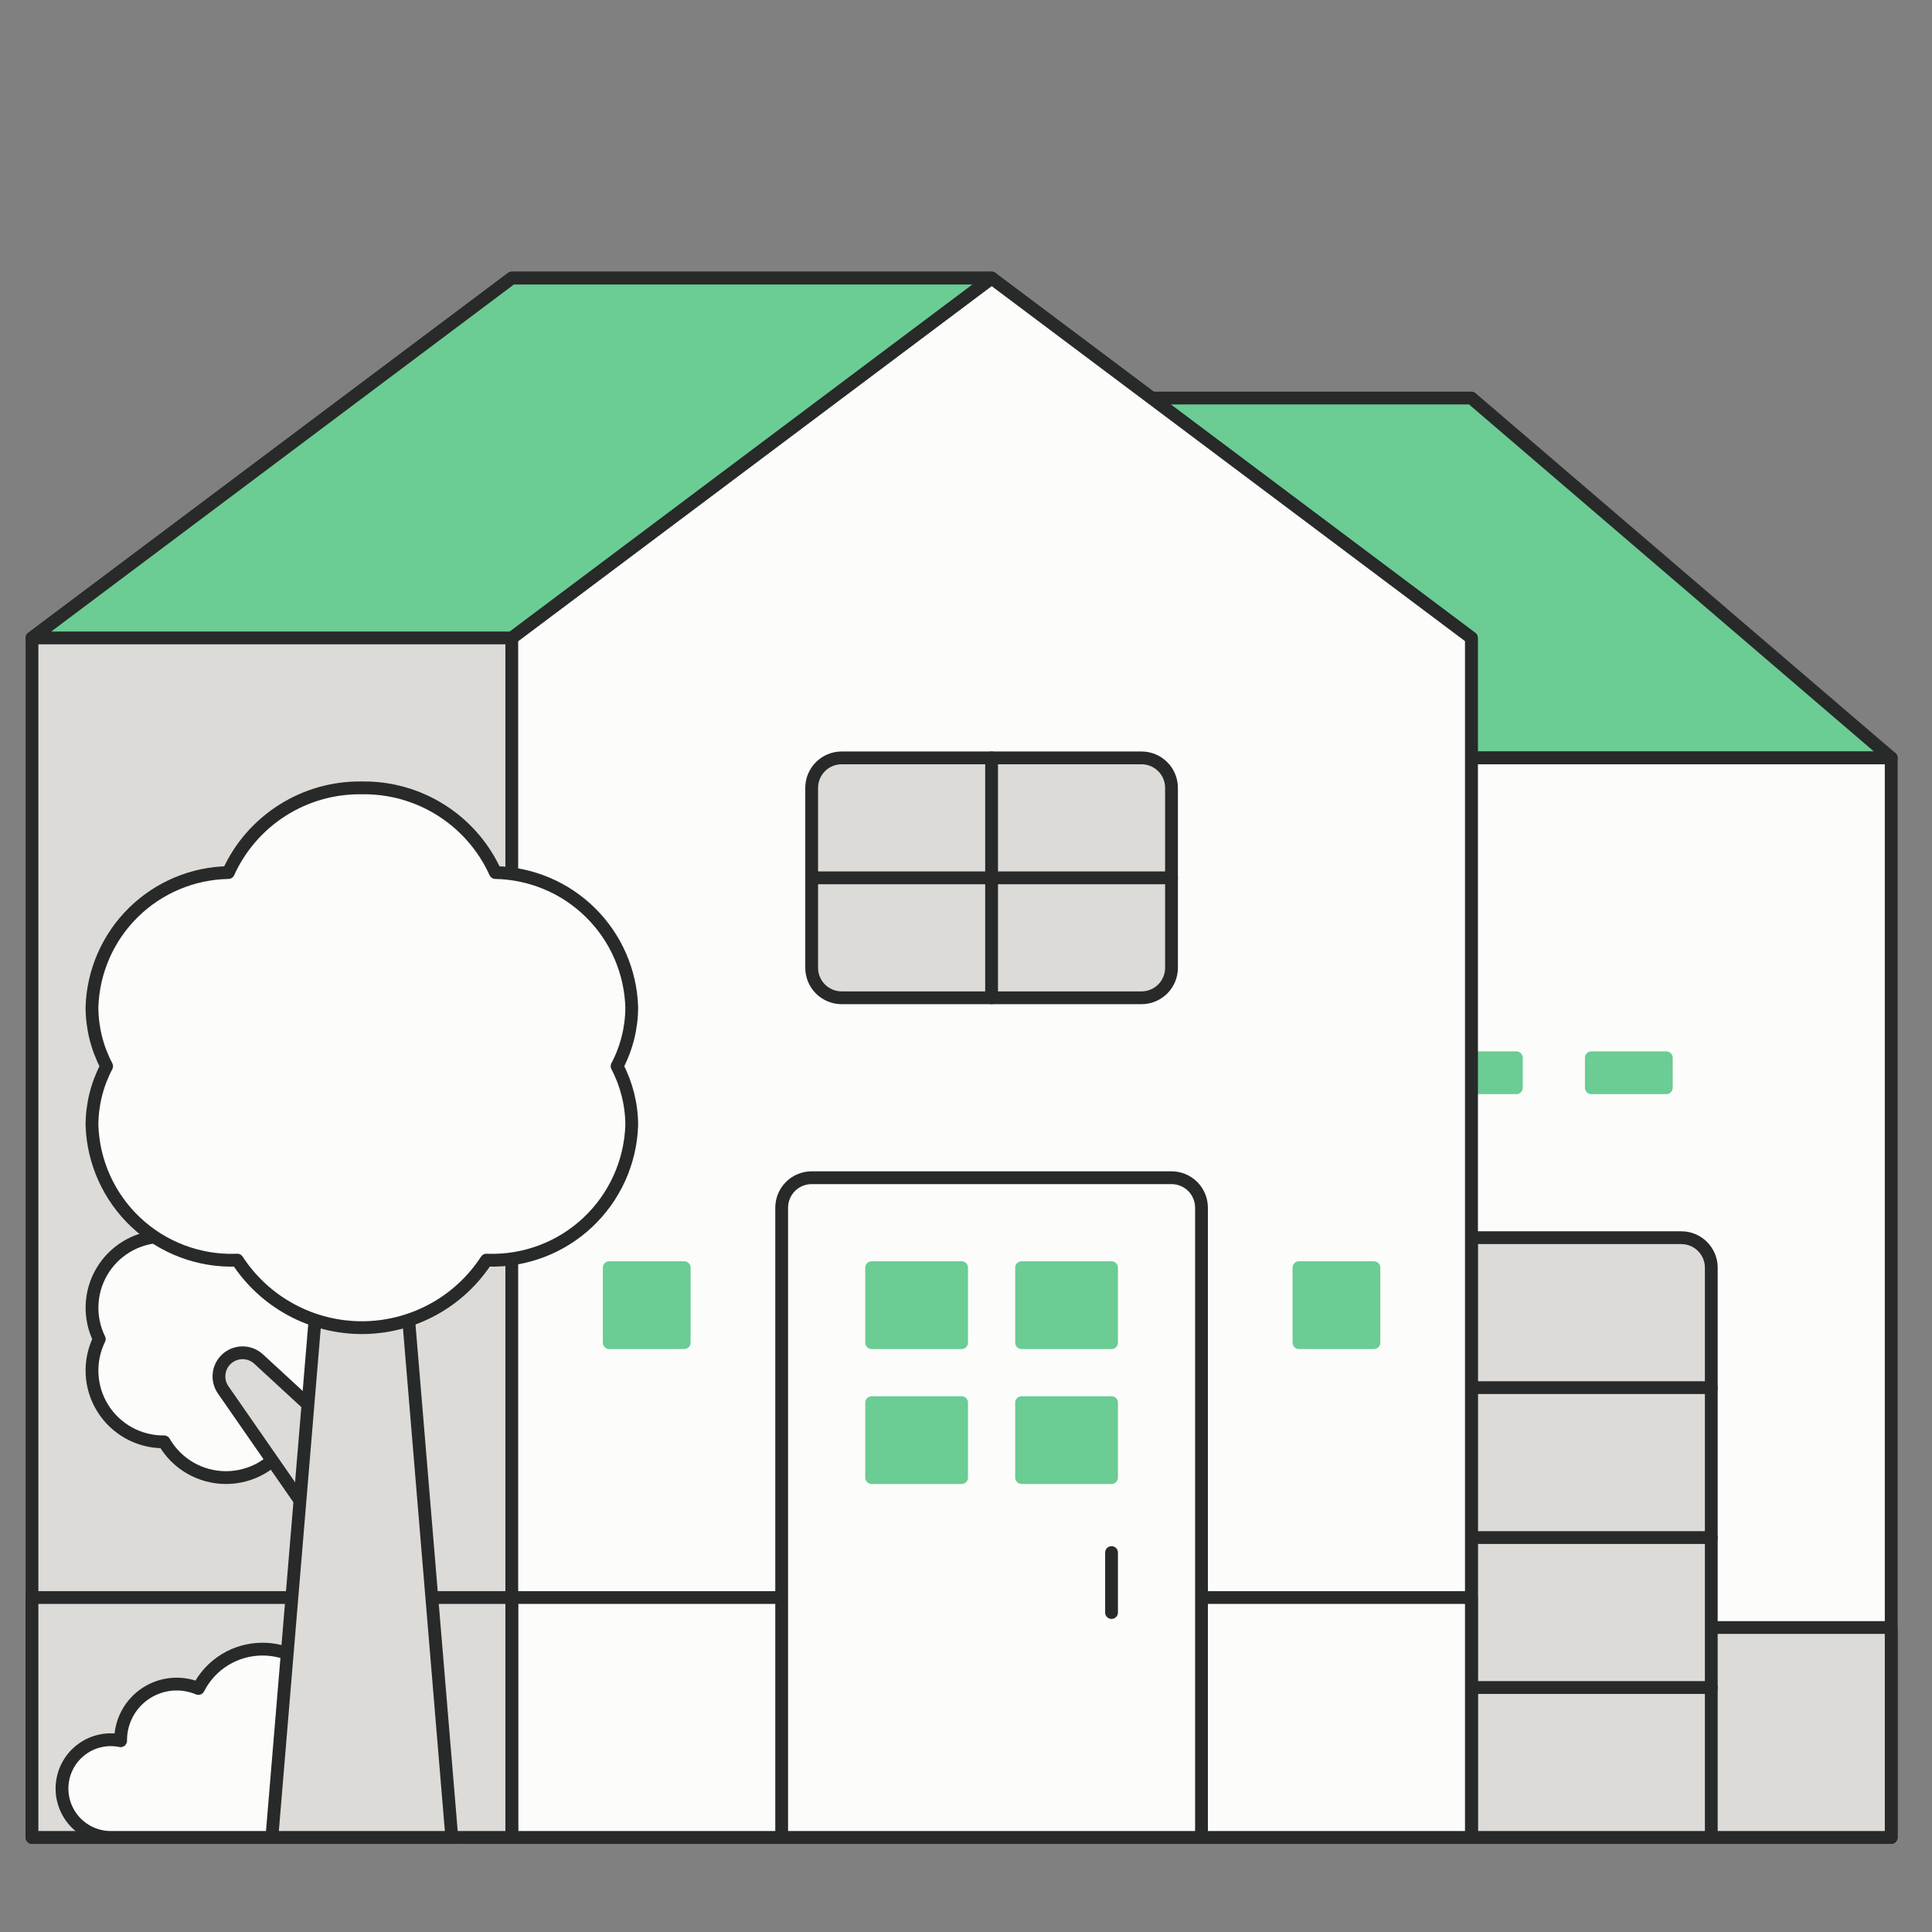 <?xml version="1.0" encoding="UTF-8"?> <svg xmlns="http://www.w3.org/2000/svg" width="151" height="151" viewBox="0 0 151 151" fill="none"><rect x="0" y="0" width="151" height="151" fill="#808080" stroke="none"/><path d="M115 31.109L147.812 59.234H105.625L72.812 31.109H115Z" fill="#6BCC94" stroke="#282929" stroke-linecap="round" stroke-linejoin="round"></path><path d="M147.812 59.234H105.625V143.609H147.812V59.234Z" fill="#FCFDFA" stroke="#282929" stroke-linecap="round" stroke-linejoin="round"></path><path d="M147.812 127.203H115V143.609H147.812V127.203Z" fill="#DCDBD8" stroke="#282929" stroke-linecap="round" stroke-linejoin="round"></path><path d="M115 96.734H131.406C132.028 96.734 132.624 96.981 133.064 97.421C133.503 97.86 133.75 98.457 133.75 99.078V143.609H115V96.734Z" fill="#DCDBD8" stroke="#282929" stroke-linecap="round" stroke-linejoin="round"></path><path d="M115 108.453H133.75" stroke="#282929" stroke-linecap="round" stroke-linejoin="round"></path><path d="M115 120.172H133.75" stroke="#282929" stroke-linecap="round" stroke-linejoin="round"></path><path d="M115 131.891H133.75" stroke="#282929" stroke-linecap="round" stroke-linejoin="round"></path><path d="M118.516 82.672H112.656V85.016H118.516V82.672Z" fill="#6BCC94" stroke="#6BCC94" stroke-linecap="round" stroke-linejoin="round"></path><path d="M130.234 82.672H124.375V85.016H130.234V82.672Z" fill="#6BCC94" stroke="#6BCC94" stroke-linecap="round" stroke-linejoin="round"></path><path d="M77.5 21.734H40L2.5 49.859V143.609H115V49.859L77.5 21.734Z" fill="#DCDBD8" stroke="#282929" stroke-linecap="round" stroke-linejoin="round"></path><path d="M40 143.609H115V49.859L77.5 21.734L40 49.859V143.609Z" fill="#FCFDFA" stroke="#282929" stroke-linecap="round" stroke-linejoin="round"></path><path d="M107.383 99.078H101.523V104.938H107.383V99.078Z" fill="#6BCC94" stroke="#6BCC94" stroke-linecap="round" stroke-linejoin="round"></path><path d="M47.617 104.938H53.477V99.078H47.617V104.938Z" fill="#6BCC94" stroke="#6BCC94" stroke-linecap="round" stroke-linejoin="round"></path><path d="M115 124.859H40V143.609H115V124.859Z" fill="#FCFDFA" stroke="#282929" stroke-linecap="round" stroke-linejoin="round"></path><path d="M40 124.859H2.5V143.609H40V124.859Z" fill="#DCDBD8" stroke="#282929" stroke-linecap="round" stroke-linejoin="round"></path><path d="M20.521 128.891C19.483 128.89 18.464 129.177 17.579 129.719C16.693 130.262 15.976 131.04 15.505 131.966C14.839 131.686 14.114 131.575 13.395 131.643C12.676 131.711 11.985 131.956 11.383 132.356C10.782 132.756 10.288 133.299 9.947 133.936C9.606 134.572 9.428 135.284 9.428 136.006V136.051C8.905 135.943 8.365 135.947 7.844 136.061C7.322 136.175 6.83 136.397 6.4 136.714C5.97 137.03 5.611 137.433 5.346 137.897C5.082 138.361 4.918 138.876 4.865 139.407C4.811 139.938 4.87 140.474 5.036 140.981C5.203 141.488 5.474 141.954 5.831 142.35C6.189 142.746 6.626 143.063 7.113 143.28C7.601 143.496 8.128 143.609 8.662 143.609H25.93C27.158 143.611 28.337 143.132 29.215 142.274C30.094 141.417 30.602 140.25 30.63 139.023C30.658 137.796 30.204 136.606 29.366 135.709C28.528 134.813 27.372 134.28 26.146 134.225C26.068 132.785 25.441 131.431 24.395 130.439C23.349 129.447 21.963 128.893 20.521 128.891Z" fill="#FCFDFA" stroke="#282929" stroke-linecap="round" stroke-linejoin="round"></path><path d="M63.438 92.047H91.562C92.184 92.047 92.78 92.294 93.22 92.733C93.659 93.173 93.906 93.769 93.906 94.391V143.609H61.094V94.391C61.094 93.769 61.341 93.173 61.78 92.733C62.22 92.294 62.816 92.047 63.438 92.047Z" fill="#FCFDFA" stroke="#282929" stroke-linecap="round" stroke-linejoin="round"></path><path d="M75.156 99.078H68.125V104.938H75.156V99.078Z" fill="#6BCC94" stroke="#6BCC94" stroke-linecap="round" stroke-linejoin="round"></path><path d="M86.875 99.078H79.844V104.938H86.875V99.078Z" fill="#6BCC94" stroke="#6BCC94" stroke-linecap="round" stroke-linejoin="round"></path><path d="M75.156 109.625H68.125V115.484H75.156V109.625Z" fill="#6BCC94" stroke="#6BCC94" stroke-linecap="round" stroke-linejoin="round"></path><path d="M86.875 109.625H79.844V115.484H86.875V109.625Z" fill="#6BCC94" stroke="#6BCC94" stroke-linecap="round" stroke-linejoin="round"></path><path d="M86.875 121.344V126.031" stroke="#282929" stroke-linecap="round" stroke-linejoin="round"></path><path d="M89.219 59.234H65.781C65.16 59.234 64.564 59.481 64.124 59.921C63.684 60.36 63.438 60.956 63.438 61.578V75.641C63.438 76.262 63.684 76.858 64.124 77.298C64.564 77.737 65.16 77.984 65.781 77.984H89.219C89.84 77.984 90.436 77.737 90.876 77.298C91.316 76.858 91.562 76.262 91.562 75.641V61.578C91.562 60.956 91.316 60.36 90.876 59.921C90.436 59.481 89.84 59.234 89.219 59.234Z" fill="#DCDBD8" stroke="#282929" stroke-linecap="round" stroke-linejoin="round"></path><path d="M77.5 59.234V77.984" stroke="#282929" stroke-linecap="round" stroke-linejoin="round"></path><path d="M91.562 68.609H63.438" stroke="#282929" stroke-linecap="round" stroke-linejoin="round"></path><path d="M28.136 102.219C28.136 100.789 27.587 99.413 26.602 98.376C25.617 97.339 24.272 96.72 22.844 96.645C22.43 95.609 21.715 94.721 20.791 94.096C19.868 93.47 18.778 93.136 17.662 93.136C16.547 93.136 15.457 93.47 14.533 94.096C13.609 94.721 12.894 95.609 12.48 96.645C11.559 96.692 10.665 96.967 9.876 97.445C9.088 97.922 8.43 98.588 7.962 99.382C7.494 100.177 7.23 101.075 7.195 101.996C7.159 102.917 7.352 103.833 7.758 104.661C7.341 105.512 7.147 106.455 7.196 107.401C7.244 108.347 7.533 109.265 8.035 110.069C8.537 110.872 9.236 111.535 10.065 111.993C10.893 112.452 11.826 112.692 12.773 112.691H12.827C13.316 113.54 14.021 114.246 14.869 114.736C15.718 115.227 16.681 115.485 17.661 115.485C18.641 115.485 19.604 115.227 20.453 114.736C21.302 114.246 22.006 113.54 22.495 112.691H22.549C23.496 112.691 24.428 112.451 25.256 111.992C26.085 111.533 26.783 110.871 27.285 110.068C27.787 109.264 28.076 108.346 28.125 107.4C28.174 106.455 27.981 105.512 27.564 104.661C27.938 103.901 28.135 103.066 28.136 102.219Z" fill="#FCFDFA" stroke="#282929" stroke-linecap="round" stroke-linejoin="round"></path><path d="M17.652 106.269C17.347 106.575 17.158 106.979 17.12 107.409C17.081 107.84 17.195 108.271 17.442 108.627L25.938 120.87V111.495L20.21 106.217C19.859 105.895 19.398 105.72 18.922 105.73C18.446 105.739 17.99 105.933 17.652 106.269Z" fill="#DCDBD8" stroke="#282929" stroke-linecap="round" stroke-linejoin="round"></path><path d="M35.312 143.609H21.25L24.766 101.422H31.797L35.312 143.609Z" fill="#DCDBD8" stroke="#282929" stroke-linecap="round" stroke-linejoin="round"></path><path d="M49.375 78.718C49.288 75.932 48.133 73.286 46.149 71.328C44.166 69.369 41.505 68.248 38.718 68.197C37.813 66.197 36.343 64.504 34.488 63.328C32.634 62.153 30.477 61.544 28.281 61.578C26.086 61.545 23.929 62.153 22.076 63.329C20.222 64.505 18.752 66.197 17.847 68.197C15.06 68.248 12.399 69.368 10.415 71.326C8.431 73.284 7.275 75.93 7.188 78.716C7.19 80.326 7.586 81.908 8.334 83.333C7.585 84.755 7.191 86.338 7.188 87.945C7.284 90.835 8.522 93.568 10.631 95.546C12.74 97.523 15.548 98.583 18.438 98.492L18.545 98.487C19.601 100.108 21.044 101.44 22.744 102.361C24.444 103.283 26.347 103.766 28.281 103.766C30.215 103.766 32.118 103.283 33.819 102.361C35.519 101.44 36.962 100.108 38.017 98.487L38.125 98.492C41.015 98.583 43.822 97.523 45.931 95.546C48.04 93.568 49.279 90.835 49.375 87.945C49.371 86.337 48.978 84.754 48.229 83.331C48.979 81.908 49.373 80.326 49.375 78.718Z" fill="#FCFDFA" stroke="#282929" stroke-linecap="round" stroke-linejoin="round"></path><path d="M40 49.859L77.5 21.734H40L2.5 49.859H40Z" fill="#6BCC94" stroke="#282929" stroke-linecap="round" stroke-linejoin="round"></path></svg> 